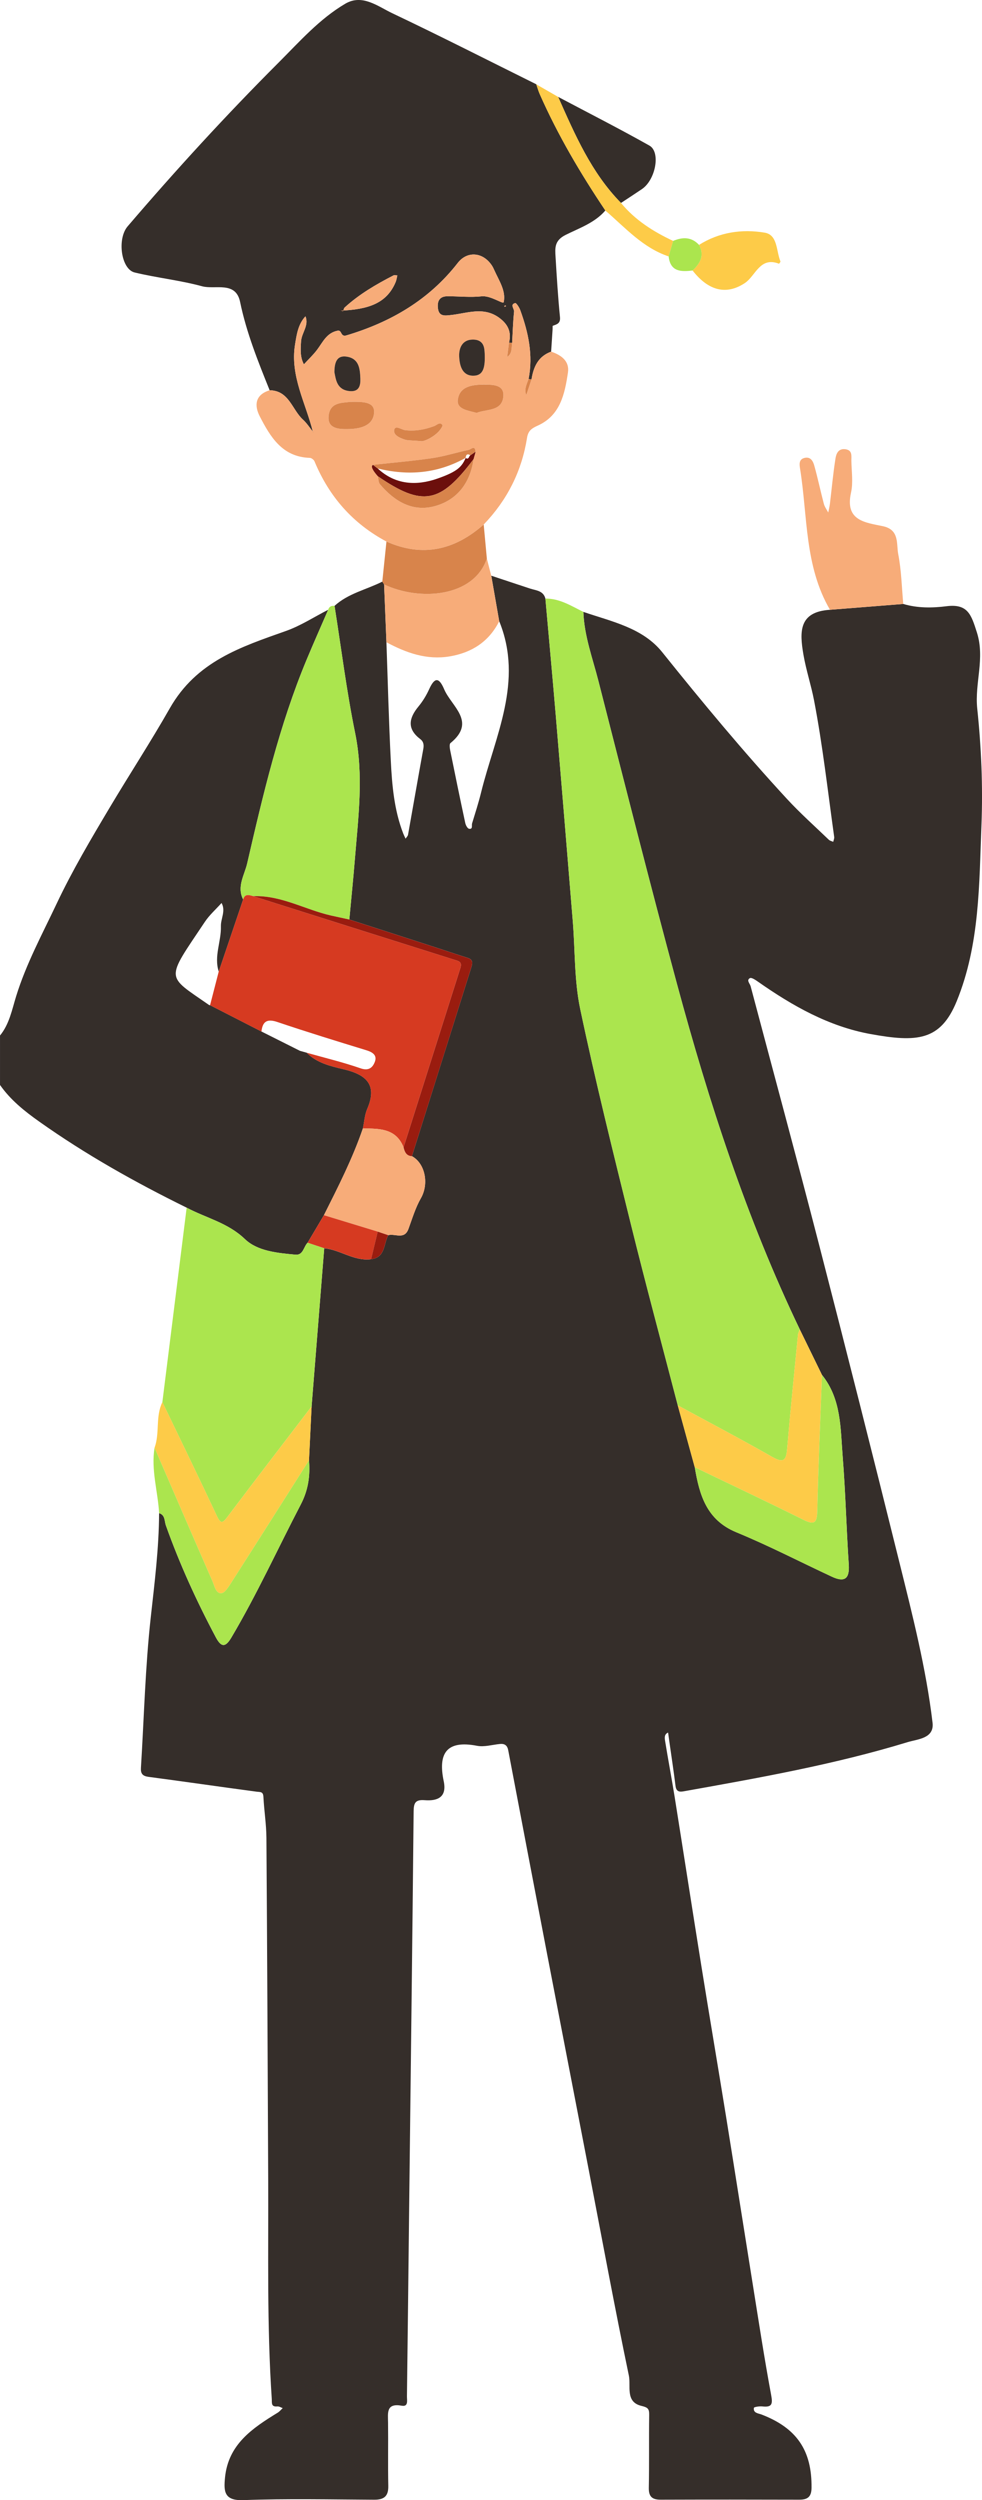   <svg xmlns="http://www.w3.org/2000/svg" viewBox="0 0 61.828 157.324">
   <g>
    <path d="m0,65.162c.59-.718.756-1.632,1.016-2.472.632-2.044,1.647-3.913,2.55-5.825.983-2.08,2.163-4.072,3.343-6.052,1.245-2.089,2.583-4.138,3.78-6.241,1.684-2.96,4.469-3.86,7.323-4.871.924-.328,1.769-.881,2.65-1.331-.452,1.045-.916,2.084-1.354,3.135-1.725,4.136-2.743,8.482-3.746,12.828-.169.731-.668,1.46-.253,2.268-.512,1.513-1.025,3.025-1.537,4.538-.312-.966.163-1.895.136-2.847-.014-.491.32-.972.041-1.47-.353.394-.761.753-1.052,1.189-2.489,3.723-2.478,3.319.265,5.23.017.012.044.009.066.013,1.079.552,2.157,1.104,3.236,1.656.807.405,1.614.81,2.422,1.215.143.04.287.08.43.12,0,0-.007-.003-.007-.003.646.655,1.513.85,2.349,1.048,1.393.331,2.122.962,1.464,2.488-.163.378-.187.817-.274,1.228-.648,1.896-1.557,3.675-2.453,5.46-.342.577-.684,1.155-1.027,1.732-.257.253-.273.799-.766.753-1.129-.107-2.384-.216-3.182-.981-1.077-1.033-2.445-1.325-3.666-1.976-3.225-1.585-6.354-3.339-9.289-5.42-.921-.653-1.807-1.359-2.464-2.302v-3.109Z" style="fill:#352e2a;">
    </path>
    <path d="m36.728,38.503c1.778.611,3.731.996,4.967,2.537,2.529,3.153,5.109,6.26,7.85,9.229.832.902,1.753,1.722,2.639,2.574.07.067.184.088.277.13.022-.102.075-.209.061-.306-.403-2.871-.723-5.759-1.27-8.602-.181-.943-.494-1.879-.663-2.849-.257-1.475-.296-2.72,1.668-2.844,1.538-.122,3.076-.245,4.615-.367.896.268,1.831.255,2.724.142,1.352-.171,1.559.553,1.909,1.644.525,1.642-.146,3.188.023,4.793.255,2.425.362,4.887.266,7.322-.147,3.739-.101,7.526-1.558,11.096-1.022,2.503-2.511,2.597-5.431,2.066-2.623-.477-4.91-1.773-7.075-3.29-.157-.11-.412-.284-.513-.229-.241.132-.001.34.045.515,1.439,5.424,2.908,10.839,4.311,16.272,1.714,6.636,3.394,13.281,5.044,19.933.831,3.35,1.691,6.701,2.098,10.135.118.996-.941,1.031-1.562,1.22-4.619,1.411-9.369,2.25-14.114,3.098-.283.051-.464.006-.507-.34-.119-.959-.266-1.915-.401-2.872-.023-.162-.044-.324-.066-.486-.252.105-.219.342-.19.523.188,1.168.411,2.331.598,3.499.569,3.566,1.119,7.136,1.692,10.702.505,3.144,1.039,6.283,1.547,9.427.572,3.543,1.125,7.088,1.693,10.631.369,2.301.721,4.606,1.147,6.897.108.58.056.79-.555.724-.18-.019-.522.03-.531.09-.053.334.289.344.483.419,2.221.856,3.174,2.265,3.147,4.614-.007.575-.252.746-.778.745-2.903-.009-5.805-.01-8.708,0-.534.002-.772-.174-.761-.749.031-1.531.002-3.063.024-4.594.006-.387-.096-.465-.494-.561-1.021-.245-.65-1.254-.784-1.898-.896-4.299-1.692-8.62-2.524-12.933-.877-4.551-1.761-9.102-2.635-13.654-.818-4.256-1.628-8.514-2.438-12.772-.057-.3-.221-.421-.514-.393-.485.046-.992.204-1.451.115-1.926-.372-2.463.481-2.095,2.231.212,1.008-.393,1.255-1.201,1.192-.582-.045-.689.168-.694.705-.081,8.286-.184,16.571-.281,24.857-.046,3.985-.087,7.97-.14,11.956-.003.235.104.662-.324.585-.99-.178-.873.445-.865,1.057.016,1.328-.014,2.658.015,3.986.014.649-.263.875-.883.872-2.745-.014-5.493-.078-8.234.026-1.22.046-1.248-.544-1.165-1.41.202-2.104,1.733-3.121,3.322-4.095.118-.072.209-.19.313-.286-.113-.037-.231-.116-.339-.105-.411.042-.335-.237-.351-.478-.309-4.585-.205-9.176-.225-13.765-.031-7.178-.062-14.356-.112-21.534-.006-.861-.146-1.72-.189-2.582-.017-.345-.204-.294-.436-.325-2.266-.303-4.53-.632-6.796-.932-.373-.049-.502-.202-.48-.56.196-3.165.271-6.343.62-9.491.242-2.18.513-4.347.524-6.542.39.115.329.5.425.768.865,2.429,1.934,4.765,3.144,7.04.351.66.617.634.984.015,1.605-2.711,2.912-5.575,4.365-8.364.474-.909.601-1.809.52-2.784.055-1.131.109-2.262.164-3.393.265-3.318.53-6.635.795-9.953,1.014.101,1.881.827,2.95.691.912-.109.782-.965,1.083-1.513.426-.118,1.011.309,1.27-.393.241-.653.441-1.336.784-1.934.511-.89.284-2.174-.565-2.645,1.241-3.941,2.483-7.883,3.721-11.825.08-.256.18-.531-.213-.654-.678-.212-1.35-.441-2.025-.66-1.808-.585-3.617-1.169-5.425-1.753.117-1.254.245-2.508.347-3.763.215-2.654.567-5.291.02-7.968-.541-2.646-.874-5.335-1.298-8.005.861-.788,2.004-1.019,3.007-1.525.037.058.075.116.113.173.049,1.213.098,2.426.147,3.639.088,2.483.149,4.967.275,7.448.078,1.556.211,3.115.784,4.592.043.11.098.215.147.322.053-.083.139-.16.155-.25.323-1.801.633-3.603.962-5.403.046-.253.009-.46-.181-.604-.856-.645-.738-1.318-.124-2.061.27-.326.498-.702.673-1.088.341-.752.616-.767.944.004.463,1.09,2.052,2.038.398,3.387-.079.065-.048.308-.018.458.308,1.526.622,3.05.949,4.572.029.137.139.344.239.362.252.045.151-.211.19-.337.198-.649.407-1.296.569-1.955.872-3.536,2.687-6.975,1.14-10.768-.167-.955-.333-1.91-.5-2.865.812.27,1.623.541,2.436.808.38.125.837.127.971.63.217,2.435.443,4.87.649,7.306.365,4.329.721,8.659,1.075,12.989.151,1.844.089,3.731.467,5.526.958,4.544,2.08,9.055,3.195,13.564.94,3.804,1.961,7.587,2.947,11.38.357,1.299.714,2.598,1.071,3.897.293,1.737.734,3.317,2.625,4.096,2.041.84,4.007,1.861,6.011,2.793.783.364,1.124.151,1.062-.766-.152-2.254-.202-4.516-.382-6.767-.143-1.784-.077-3.645-1.305-5.164-.464-.951-.929-1.902-1.393-2.854-3.354-6.982-5.729-14.318-7.744-21.773-1.711-6.332-3.315-12.693-4.941-19.048-.367-1.434-.894-2.838-.946-4.342Z" style="fill:#352e2a;">
    </path>
    <path d="m16.977,24.558c-.731-1.815-1.46-3.622-1.86-5.557-.277-1.335-1.567-.762-2.394-.987-1.391-.379-2.843-.529-4.247-.868-.851-.206-1.115-2.114-.439-2.904,3.041-3.553,6.199-7,9.506-10.306,1.319-1.319,2.571-2.745,4.194-3.701,1.076-.634,2.051.166,2.964.599,3.043,1.444,6.045,2.973,9.063,4.469.073.208.132.423.221.624,1.139,2.574,2.564,4.986,4.129,7.319-.665.775-1.633,1.103-2.493,1.531-.725.36-.676.833-.642,1.397.076,1.26.153,2.522.278,3.778.041.414-.206.456-.462.553-.001.077-.002.153-.004.23-.03.464-.061.928-.091,1.393-.816.296-1.113.96-1.235,1.747-.061-.009-.122-.018-.184-.027.296-1.502-.015-2.933-.526-4.336-.063-.171-.25-.458-.316-.441-.354.092-.053.353-.073.539-.068.652-.085,1.309-.121,1.964-.065-.006-.13-.011-.195-.017.165-.67-.071-1.16-.623-1.563-.986-.719-2.016-.28-3.036-.17-.362.039-.749.11-.816-.414-.057-.446.088-.767.598-.768.718-.002,1.443.082,2.151.004.57-.063,1.357.518,1.389.373.158-.714-.298-1.362-.588-2.016-.046-.103-.094-.206-.156-.299-.568-.852-1.554-.923-2.147-.161-1.811,2.329-4.217,3.727-7.007,4.561-.396.118-.265-.355-.562-.295-.692.14-.928.723-1.289,1.201-.247.328-.552.612-.83.915-.247-.461-.209-.953-.177-1.451.035-.536.511-.991.276-1.571-.468.503-.556,1.154-.658,1.785-.318,1.969.678,3.676,1.127,5.492l.008-.006c-.21-.259-.392-.548-.636-.77-.689-.627-.874-1.83-2.097-1.846Zm4.473-5.009c1.719-.078,2.895-.443,3.462-1.801.055-.131.071-.277.106-.416-.084-.001-.183-.033-.248,0-1.094.565-2.156,1.182-3.07,2.019-.055.051-.064.153-.094.231.083.018.166.036-.155-.033Zm10.412-.286c-.013-.014-.029-.042-.038-.04-.028.006-.054.024-.081.037.013.014.028.042.038.04.028-.006.055-.023.081-.037Z" style="fill:#352e2a;">
    </path>
    <path d="m42.671,88.432c-.985-3.793-2.007-7.576-2.947-11.38-1.114-4.51-2.237-9.02-3.195-13.564-.378-1.795-.317-3.682-.467-5.526-.354-4.33-.71-8.66-1.075-12.989-.206-2.436-.432-4.871-.649-7.306.898-.011,1.627.461,2.39.837.052,1.504.579,2.908.946,4.342,1.626,6.355,3.23,12.716,4.941,19.048,2.015,7.456,4.39,14.791,7.744,21.774-.04.102-.106.2-.116.305-.235,2.401-.479,4.802-.685,7.206-.062.722-.227.905-.932.503-1.964-1.119-3.967-2.171-5.954-3.249Z" style="fill:#abe54e;">
    </path>
    <path d="m32.245,21.574c.036-.655.053-1.312.121-1.964.019-.185-.282-.447.073-.539.065-.017.253.269.316.441.511,1.403.822,2.834.526,4.336-.11.327-.29.645-.143,1.008l.327-.981c.122-.788.419-1.451,1.235-1.747.635.213,1.167.592,1.059,1.315-.2,1.336-.476,2.692-1.89,3.334-.382.173-.613.313-.686.773-.332,2.1-1.25,3.921-2.728,5.455-1.823,1.606-3.844,2.084-6.124,1.072-2.12-1.131-3.609-2.827-4.528-5.042-.042-.101-.192-.22-.296-.223-1.733-.054-2.485-1.317-3.155-2.618-.355-.689-.286-1.359.624-1.635,1.223.016,1.409,1.219,2.097,1.846.244.222.426.511.636.769,0,0,.024.021.024.021l-.032-.014c-.45-1.816-1.446-3.523-1.127-5.492.102-.631.19-1.283.658-1.785.235.58-.242,1.035-.276,1.571-.032.498-.07.99.177,1.451.279-.303.583-.588.83-.915.361-.479.597-1.062,1.289-1.201.297-.06.166.413.562.295,2.79-.834,5.197-2.232,7.007-4.561.592-.762,1.579-.691,2.147.161.062.093.11.197.156.299.29.654.746,1.302.588,2.016-.032.145-.819-.436-1.389-.373-.708.078-1.433-.006-2.151-.004-.51.001-.655.322-.598.768.067.524.454.453.816.414,1.02-.11,2.05-.549,3.036.17.552.403.789.892.623,1.563-.038.301-.076.602-.114.903.323-.219.261-.572.31-.887Zm-2.307,6.854l.036-.036-.037.035c-.02-.443-.302-.141-.421-.117-.765.158-1.516.404-2.286.518-1.241.184-2.494.288-3.742.425q-.233.109.304.719c.04.168.03.379.129.497.913,1.083,2.069,1.775,3.487,1.371,1.399-.399,2.201-1.474,2.406-2.945.039-.138.079-.276.118-.414.022-.015.044-.031.066-.046-.02-.002-.04-.004-.06-.006Zm-7.923-3.138c-.421.078-1.274-.024-1.329.944-.043.762.697.77,1.188.766.718-.006,1.603-.158,1.677-1.01.063-.723-.709-.717-1.536-.7Zm7.994.69c.624-.259,1.617-.075,1.683-1.066.047-.71-.661-.709-1.207-.711-.748-.002-1.562.103-1.66.968-.066.589.66.661,1.184.808Zm.506-3.775c-.021-.229.003-.85-.766-.836-.646.012-.864.537-.838,1.071.027.548.179,1.195.876,1.202.674.006.768-.565.728-1.437Zm-9.46,1.212c.095.474.15,1.129.982,1.195.561.045.67-.333.653-.785-.024-.625-.08-1.267-.863-1.385-.59-.09-.766.312-.771.975Zm5.504,4.345c.108.014.601-.163,1.008-.554.134-.128.33-.406.289-.463-.161-.221-.351.008-.522.071-.591.217-1.182.331-1.823.255-.231-.027-.62-.337-.69-.022-.074.332.359.515.679.617.186.059.397.041,1.059.097Z" style="fill:#f7ac79;">
    </path>
    <path d="m20.414,78.547c-.265,3.318-.53,6.635-.795,9.953-1.767,2.313-3.542,4.62-5.294,6.944-.313.416-.431.46-.675-.06-1.122-2.395-2.281-4.772-3.427-7.156.51-4.078,1.019-8.155,1.529-12.233,1.221.651,2.589.942,3.666,1.976.798.766,2.052.874,3.182.981.493.047.51-.5.766-.752.349.116.699.232,1.048.347Z" style="fill:#abe54e;">
    </path>
    <path d="m21.063,38.126c.424,2.67.758,5.358,1.298,8.005.547,2.677.195,5.314-.02,7.968-.102,1.255-.231,2.509-.347,3.763-.386-.084-.772-.165-1.157-.252-1.638-.372-3.142-1.281-4.888-1.216-.26-.073-.529-.178-.64.208-.415-.809.084-1.537.253-2.268,1.003-4.346,2.022-8.692,3.746-12.828.438-1.05.902-2.09,1.354-3.135.06-.203.203-.268.401-.244Z" style="fill:#abe54e;">
    </path>
    <path d="m10.224,88.227c1.146,2.384,2.305,4.761,3.427,7.156.244.52.361.476.675.06,1.752-2.324,3.527-4.631,5.294-6.944-.055,1.131-.109,2.261-.164,3.393-1.624,2.558-3.244,5.117-4.877,7.669-.173.27-.409.677-.64.694-.357.026-.433-.461-.562-.754-1.226-2.795-2.434-5.597-3.647-8.398.341-.928.046-1.966.494-2.875Z" style="fill:#fdcb48;">
    </path>
    <path d="m56.871,38.004c-1.538.122-3.076.245-4.615.367-1.61-2.754-1.401-5.897-1.885-8.891-.04-.249-.085-.575.281-.665.389-.096.541.214.616.483.223.794.391,1.603.601,2.401.051.194.183.368.278.551.036-.184.083-.367.106-.552.115-.95.2-1.904.35-2.848.044-.28.166-.633.605-.584.474.053.392.416.396.717.009.674.12,1.376-.023,2.019-.394,1.775.899,1.875,2.01,2.11,1.056.223.838,1.12.964,1.764.199,1.025.22,2.085.316,3.13Z" style="fill:#f7ac79;">
    </path>
    <path d="m9.73,91.103c1.213,2.8,2.421,5.603,3.647,8.398.129.293.205.78.562.754.23-.017.466-.423.64-.694,1.633-2.551,3.253-5.111,4.877-7.669.081.975-.046,1.875-.52,2.784-1.453,2.789-2.761,5.653-4.365,8.364-.367.619-.633.645-.984-.015-1.209-2.275-2.279-4.611-3.144-7.04-.096-.268-.035-.653-.425-.768-.079-1.373-.515-2.72-.288-4.114Z" style="fill:#abe54e;">
    </path>
    <path d="m24.33,40.414c-.049-1.213-.098-2.426-.147-3.639,2.258,1.072,5.654.798,6.47-1.626.093.36.185.72.278,1.08.167.955.333,1.91.5,2.865-.649,1.286-1.727,1.976-3.115,2.21-1.444.243-2.74-.22-3.986-.889Z" style="fill:#f7ac79;">
    </path>
    <path d="m30.653,35.149c-.816,2.424-4.212,2.698-6.47,1.626-.038-.058-.075-.115-.113-.173.087-.842.174-1.683.261-2.524,2.281,1.012,4.301.535,6.124-1.072.066.714.132,1.429.198,2.143Z" style="fill:#d8844b;">
    </path>
    <path d="m35.141,6.096c1.919,1.016,3.855,2.001,5.747,3.065.721.406.389,2.152-.467,2.735-.437.297-.881.584-1.322.875-1.867-1.899-2.899-4.295-3.958-6.675Z" style="fill:#352e2a;">
    </path>
    <path d="m44.012,15.41c1.276-.803,2.708-1.009,4.134-.77.829.139.721,1.159.991,1.806.014.033-.081.154-.093.149-1.203-.465-1.466.766-2.147,1.217-1.142.755-2.27.519-3.291-.789.483-.45.761-.951.406-1.612Z" style="fill:#fdcb48;">
    </path>
    <path d="m35.141,6.096c1.058,2.38,2.09,4.776,3.958,6.675.888,1.08,2.035,1.804,3.282,2.389-.094.325-.188.65-.283.975-1.63-.545-2.737-1.814-3.985-2.887-1.566-2.333-2.991-4.745-4.129-7.319-.089-.201-.148-.416-.221-.624.46.264.919.528,1.378.792Z" style="fill:#fdcb48;">
    </path>
    <path d="m42.098,16.135c.094-.325.189-.65.283-.975.595-.251,1.153-.263,1.631.25.356.661.077,1.163-.406,1.612-.729.089-1.402.083-1.508-.888Z" style="fill:#abe54e;">
    </path>
    <path d="m34.791,20.735c.001-.076.002-.153.004-.23-.001.076-.002.153-.004.23Z" style="fill:#d8844b;">
    </path>
    <path d="m15.308,56.602c.111-.386.38-.281.64-.208,4.21,1.332,8.419,2.666,12.631,3.991.277.087.536.124.41.517-1.195,3.764-2.387,7.529-3.58,11.294-.48-1.206-1.532-1.175-2.564-1.189.088-.411.111-.85.274-1.228.658-1.527-.071-2.158-1.464-2.488-.836-.198-1.703-.394-2.349-1.048,1.136.321,2.287.597,3.4.983.513.178.753-.05.89-.397.165-.417-.122-.616-.523-.739-1.874-.574-3.747-1.15-5.603-1.777-.65-.22-.936-.047-1.009.599-1.079-.552-2.157-1.104-3.236-1.656.182-.705.363-1.41.545-2.115.512-1.513,1.025-3.025,1.537-4.538Z" style="fill:#d63a21;">
    </path>
    <path d="m22.846,71.007c1.032.014,2.084-.017,2.564,1.189.067.288.173.54.527.557.849.471,1.076,1.754.565,2.645-.343.598-.544,1.28-.784,1.934-.259.702-.843.275-1.27.393-.222-.075-.444-.149-.666-.224-1.13-.345-2.259-.69-3.389-1.034.896-1.785,1.804-3.564,2.453-5.46Z" style="fill:#f7ac79;">
    </path>
    <path d="m20.393,76.467c1.13.345,2.259.69,3.389,1.034-.139.579-.278,1.158-.417,1.736-1.069.136-1.936-.591-2.95-.691-.349-.116-.699-.231-1.048-.347.343-.578.685-1.155,1.027-1.732Z" style="fill:#d63a21;">
    </path>
    <path d="m18.884,66.125c.143.04.287.08.43.12-.143-.04-.287-.08-.43-.12Z" style="fill:#d63a21;">
    </path>
    <path d="m42.671,88.432c1.987,1.078,3.99,2.129,5.954,3.249.705.402.87.219.932-.503.206-2.404.45-4.805.685-7.206.01-.104.076-.203.116-.305.464.951.929,1.902,1.393,2.853-.103,2.847-.227,5.693-.295,8.54-.017.727-.14.938-.867.577-2.27-1.128-4.564-2.209-6.848-3.309-.357-1.299-.714-2.598-1.071-3.897Z" style="fill:#fdcb48;">
    </path>
    <path d="m43.742,92.329c2.284,1.099,4.578,2.181,6.848,3.309.726.361.849.149.867-.577.068-2.848.192-5.694.295-8.54,1.228,1.519,1.162,3.38,1.305,5.164.181,2.251.23,4.513.382,6.767.062.917-.279,1.13-1.062.766-2.004-.932-3.97-1.953-6.011-2.793-1.891-.778-2.332-2.359-2.625-4.096Z" style="fill:#abe54e;">
    </path>
    <path d="m25.937,72.753c-.354-.017-.46-.269-.527-.557,1.193-3.765,2.385-7.53,3.58-11.294.125-.394-.133-.43-.41-.517-4.212-1.325-8.421-2.659-12.631-3.991,1.746-.066,3.251.844,4.888,1.216.385.087.771.168,1.157.252,1.808.584,3.617,1.168,5.425,1.753.676.219,1.348.448,2.025.66.393.123.294.398.213.654-1.238,3.943-2.48,7.884-3.721,11.825Z" style="fill:#9a1c0f;">
    </path>
    <path d="m23.364,79.238c.139-.579.278-1.158.417-1.736.222.075.444.149.666.224-.301.547-.172,1.404-1.083,1.513Z" style="fill:#9a1c0f;">
    </path>
    <path d="m21.449,19.55c.321.069.238.051.155.033.03-.078.038-.181.094-.231.915-.838,1.977-1.454,3.07-2.019.065-.034.165-.002.248,0-.034.139-.051.286-.106.416-.567,1.358-1.743,1.723-3.462,1.801Z" style="fill:#f7ac79;">
    </path>
    <path d="m33.464,23.876l-.327.981c-.148-.364.032-.681.143-1.008.062.009.123.018.184.027Z" style="fill:#d8844b;">
    </path>
    <path d="m32.245,21.574c-.049.315.013.668-.31.887.038-.301.076-.602.114-.903.065.005.13.011.195.016Z" style="fill:#d8844b;">
    </path>
    <path d="m31.862,19.265c-.027.013-.053.03-.082.036-.01.002-.025-.026-.038-.04.027-.013.053-.031.081-.037.009-.002.025.026.039.041Z" style="fill:#f7ac79;">
    </path>
    <path d="m23.792,29.972q-.537-.61-.304-.719c.098.075.195.151.293.226,1.111,1.037,2.443,1.097,3.755.639,1.299-.454,1.537-.751,1.79-1.311l-.011.011c.208.134.2-.112.299-.169.108-.074.215-.148.323-.222l.037-.035s-.036.036-.036.036c0,0-.006.052-.006.052-.039.138-.079.276-.118.415-2.102,2.798-3.212,2.997-6.022,1.077Z" style="fill:#6c0f0c;">
    </path>
    <path d="m23.792,29.972c2.81,1.919,3.92,1.721,6.022-1.077-.206,1.471-1.007,2.547-2.406,2.945-1.418.404-2.574-.288-3.487-1.371-.099-.118-.089-.329-.129-.497Z" style="fill:#d8844b;">
    </path>
    <path d="m22.015,25.29c.827-.016,1.599-.023,1.536.7-.074.851-.959,1.004-1.677,1.01-.491.004-1.231-.004-1.188-.766.055-.968.908-.867,1.329-.944Z" style="fill:#d8844b;">
    </path>
    <path d="m30.009,25.98c-.524-.147-1.251-.219-1.184-.808.098-.865.912-.971,1.66-.968.546.002,1.254,0,1.207.711-.066.991-1.059.807-1.683,1.066Z" style="fill:#d8844b;">
    </path>
    <path d="m29.936,28.426c-.108.074-.215.148-.323.222-.203-.126-.277-.025-.299.169,0,0,.011-.011.011-.011-1.756.987-3.611,1.151-5.544.672-.098-.075-.195-.151-.293-.226,1.248-.138,2.501-.242,3.742-.425.77-.114,1.521-.36,2.286-.518.119-.024.401-.326.421.117Z" style="fill:#d8844b;">
    </path>
    <path d="m30.515,22.205c.04.872-.054,1.443-.728,1.437-.697-.006-.85-.653-.876-1.202-.026-.534.192-1.06.838-1.071.769-.014.745.607.766.836Z" style="fill:#352e2a;">
    </path>
    <path d="m21.055,23.417c.005-.663.181-1.065.771-.975.783.119.839.76.863,1.385.017.452-.092.83-.653.785-.832-.066-.887-.722-.982-1.195Z" style="fill:#352e2a;">
    </path>
    <path d="m26.559,27.762c-.662-.056-.873-.038-1.059-.097-.319-.101-.752-.284-.679-.617.07-.315.459-.005.69.022.64.076,1.232-.038,1.823-.255.171-.063.361-.293.522-.071.041.057-.155.335-.289.463-.407.391-.901.567-1.008.554Z" style="fill:#d8844b;">
    </path>
    <path d="m29.933,28.48s.006-.052.006-.052c.02.002.04.004.06.006-.022.015-.044.031-.066.046Z" style="fill:#d8844b;">
    </path>
    <polygon points="19.702 27.181 19.734 27.195 19.71 27.174 19.702 27.181" style="fill:#352e2a;">
    </polygon>
   </g>
  </svg>
